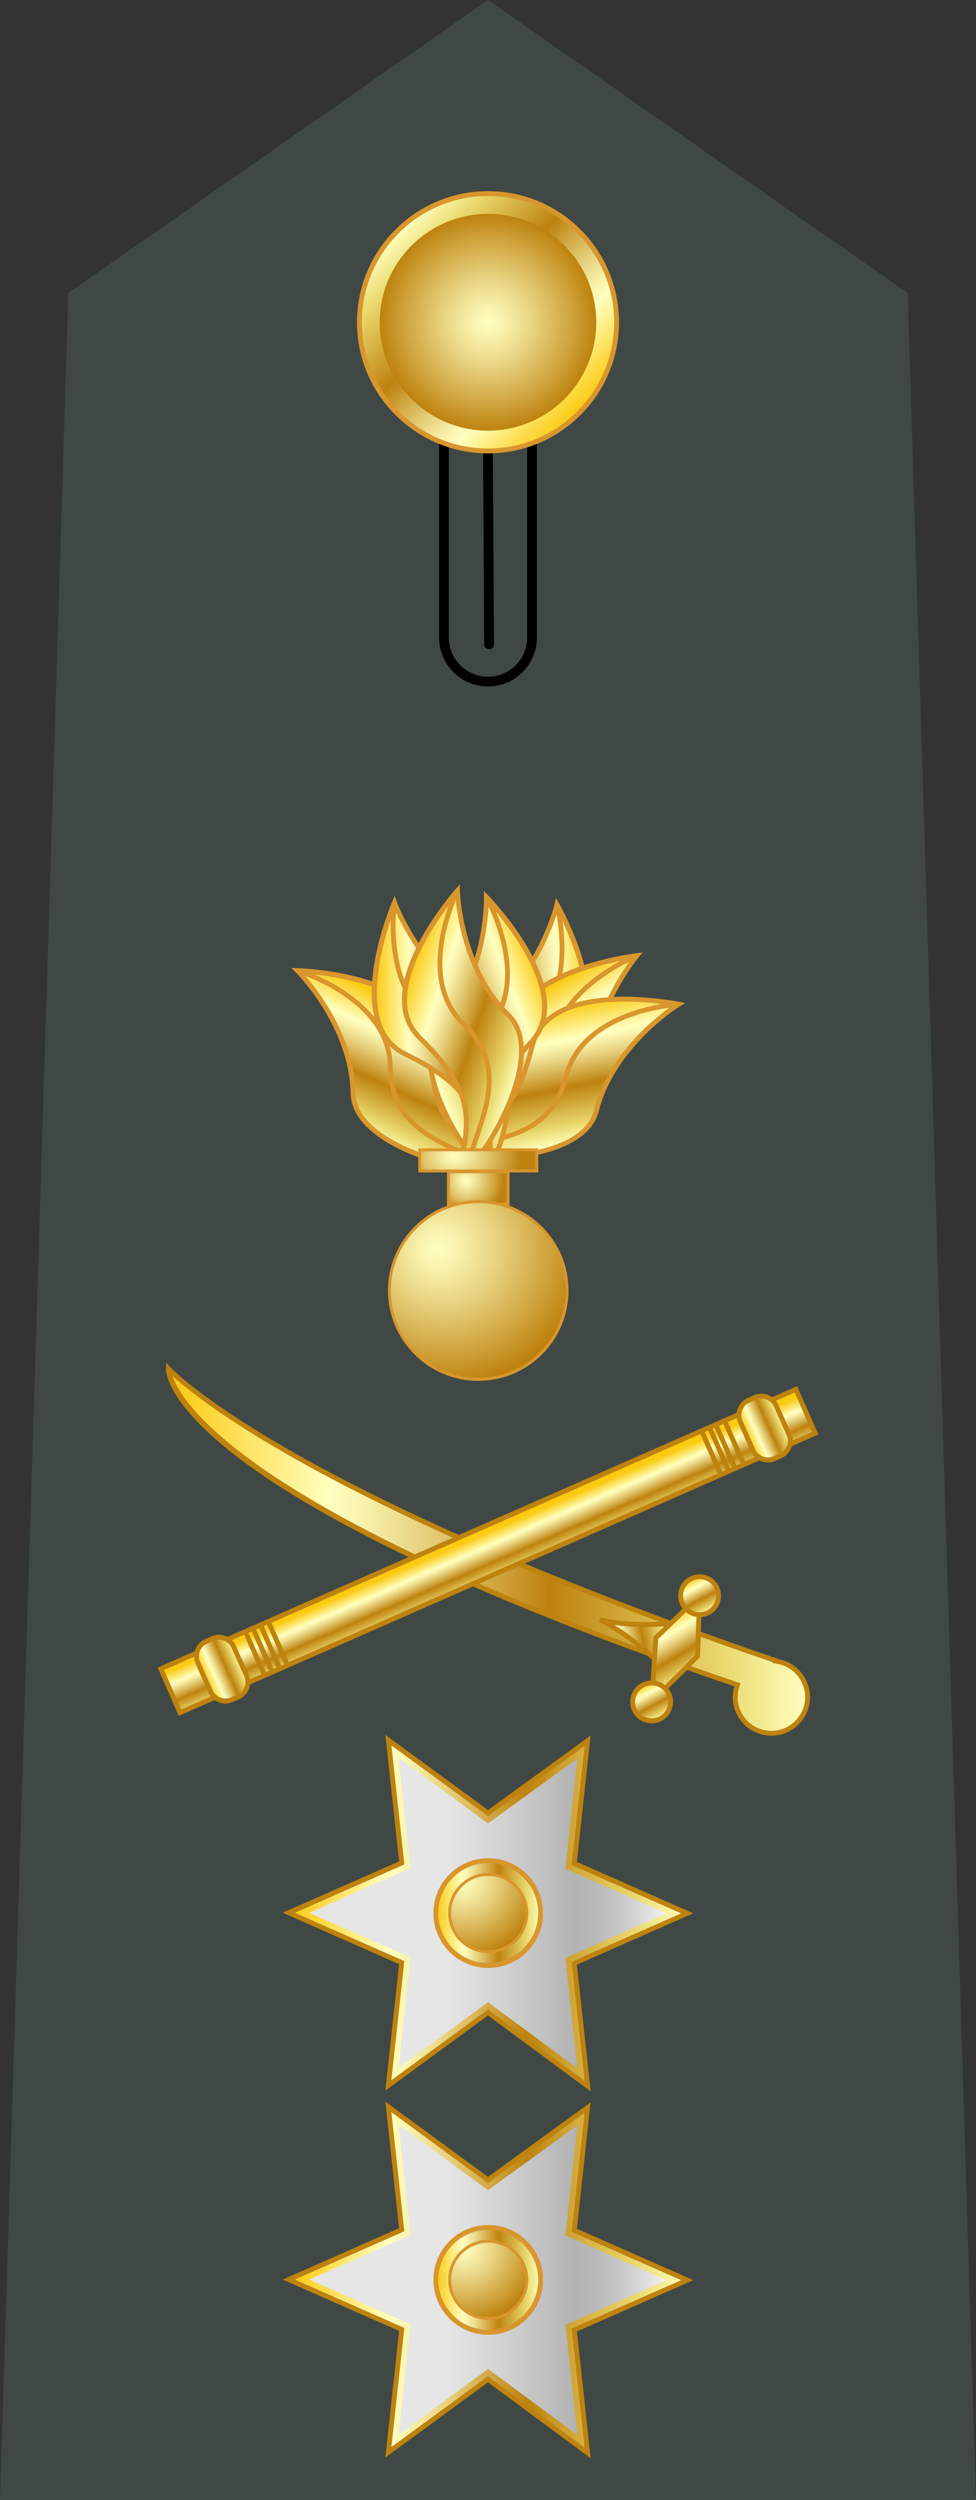 <?xml version="1.0" encoding="UTF-8" standalone="no"?>
<!-- Generator: Adobe Illustrator 16.0.3, SVG Export Plug-In . SVG Version: 6.00 Build 0)  -->

<svg
   xmlns:dc="http://purl.org/dc/elements/1.1/"
   xmlns:cc="http://creativecommons.org/ns#"
   xmlns:rdf="http://www.w3.org/1999/02/22-rdf-syntax-ns#"
   xmlns:svg="http://www.w3.org/2000/svg"
   xmlns="http://www.w3.org/2000/svg"
   xmlns:sodipodi="http://sodipodi.sourceforge.net/DTD/sodipodi-0.dtd"
   xmlns:inkscape="http://www.inkscape.org/namespaces/inkscape"
   version="1.1"
   id="Layer_1"
   x="0px"
   y="0px"
   width="100px"
   height="256px"
   viewBox="0 0 100 256"
   enable-background="new 0 0 100 256"
   xml:space="preserve"
   sodipodi:docname="Army-GRE-OF-07.svg"
   inkscape:version="0.92.2 (5c3e80d, 2017-08-06)"><rect x="0" y="0" width="100" height="256" fill="#333333" stroke="none"/><defs
     id="defs1434" /><sodipodi:namedview
     pagecolor="#ffffff"
     bordercolor="#666666"
     borderopacity="1"
     objecttolerance="10"
     gridtolerance="10"
     guidetolerance="10"
     inkscape:pageopacity="0"
     inkscape:pageshadow="2"
     inkscape:window-width="1920"
     inkscape:window-height="1016"
     id="namedview1432"
     showgrid="false"
     inkscape:zoom="0.921875"
     inkscape:cx="-168.0339"
     inkscape:cy="128"
     inkscape:window-x="0"
     inkscape:window-y="27"
     inkscape:window-maximized="1"
     inkscape:current-layer="Layer_1" /><polygon
     fill="#2D2D2B"
     points="100,256 0,256 7,30 50,0 93,30 "
     id="polygon675"
     style="fill:#3f4845;fill-opacity:1" /><g
     id="g685"><g
       id="g679"><path
         d="M44.988,65.288V27.401c0-2.768,2.244-5.01,5.01-5.01l0,0c2.766,0,5.01,2.242,5.012,5.01l0,0v37.887h-0.002    c0,2.766-2.244,5.008-5.01,5.008l0,0C47.232,70.295,44.988,68.053,44.988,65.288L44.988,65.288z M45.988,27.401l-0.002,37.887    c0.006,2.213,1.797,4.006,4.012,4.01l0,0c2.215-0.004,4.008-1.797,4.012-4.01l0,0V27.401c-0.004-2.215-1.797-4.006-4.012-4.01l0,0    C47.783,23.395,45.992,25.186,45.988,27.401L45.988,27.401z"
         id="path677" /></g><g
       id="g683"><path
         d="M49.609,65.985l-0.223-39.277c-0.002-0.277,0.221-0.502,0.496-0.504l0,0c0.277-0.002,0.502,0.221,0.504,0.498l0,0    l0.223,39.277c0.002,0.277-0.221,0.502-0.497,0.504l0,0c-0.002,0-0.004,0-0.004,0l0,0C49.834,66.483,49.611,66.26,49.609,65.985    L49.609,65.985z"
         id="path681" /></g></g><g
     id="g727"><g
       id="g725"><g
         id="g710"><linearGradient
           id="SVGID_1_"
           gradientUnits="userSpaceOnUse"
           x1="-973.017"
           y1="228.421"
           x2="-954.382"
           y2="247.056"
           gradientTransform="matrix(0 -1 -1 0 287.74 -930.699)"><stop
             offset="0.006"
             style="stop-color:#FBCA11"
             id="stop687" /><stop
             offset="0.253"
             style="stop-color:#FFFFBF"
             id="stop689" /><stop
             offset="0.3"
             style="stop-color:#F9F3AE"
             id="stop691" /><stop
             offset="0.393"
             style="stop-color:#E8D381"
             id="stop693" /><stop
             offset="0.523"
             style="stop-color:#CEA139"
             id="stop695" /><stop
             offset="0.596"
             style="stop-color:#BE820E"
             id="stop697" /><stop
             offset="0.856"
             style="stop-color:#E8D56A"
             id="stop699" /><stop
             offset="0.871"
             style="stop-color:#EADA6F"
             id="stop701" /><stop
             offset="1"
             style="stop-color:#FFFFBF"
             id="stop703" /></linearGradient><circle
           fill="url(#SVGID_1_)"
           cx="50"
           cy="33"
           r="13.177"
           id="circle706" /><path
           fill="#D8962D"
           d="M50,46.427c-7.403,0-13.426-6.023-13.426-13.426c0-7.405,6.022-13.429,13.426-13.429     c7.404,0,13.426,6.024,13.426,13.429C63.426,40.404,57.402,46.427,50,46.427z M50,20.073c-7.127,0-12.926,5.8-12.926,12.929     c0,7.127,5.799,12.926,12.926,12.926s12.926-5.798,12.926-12.926C62.926,25.873,57.127,20.073,50,20.073z"
           id="path708" /></g><radialGradient
         id="SVGID_2_"
         cx="-963.699"
         cy="237.74"
         r="11.097"
         gradientTransform="matrix(0 -1 -1 0 287.74 -930.699)"
         gradientUnits="userSpaceOnUse"><stop
           offset="0"
           style="stop-color:#FFFFBF"
           id="stop712" /><stop
           offset="0.137"
           style="stop-color:#F9F3AE"
           id="stop714" /><stop
           offset="0.409"
           style="stop-color:#E8D381"
           id="stop716" /><stop
           offset="0.787"
           style="stop-color:#CEA139"
           id="stop718" /><stop
           offset="1"
           style="stop-color:#BE820E"
           id="stop720" /></radialGradient><path
         fill="url(#SVGID_2_)"
         d="M38.904,33.005c0.006,6.133,4.965,11.087,11.094,11.094l0,0    c6.129-0.007,11.084-4.961,11.098-11.094l0,0c-0.014-6.126-4.969-11.091-11.098-11.104l0,0    C43.869,21.915,38.91,26.879,38.904,33.005L38.904,33.005z"
         id="path723" /></g></g><g
     id="g985"><g
       id="g932"><g
         id="g756"><g
           id="g752"><linearGradient
             id="SVGID_3_"
             gradientUnits="userSpaceOnUse"
             x1="-2014.248"
             y1="-84.664"
             x2="-2000.209"
             y2="-84.664"
             gradientTransform="matrix(-0.994 0.113 -0.113 -0.994 -1950.256 248.383)"><stop
               offset="0.006"
               style="stop-color:#FBCA11"
               id="stop729" /><stop
               offset="0.253"
               style="stop-color:#FFFFBF"
               id="stop731" /><stop
               offset="0.3"
               style="stop-color:#F9F3AE"
               id="stop733" /><stop
               offset="0.393"
               style="stop-color:#E8D381"
               id="stop735" /><stop
               offset="0.523"
               style="stop-color:#CEA139"
               id="stop737" /><stop
               offset="0.596"
               style="stop-color:#BE820E"
               id="stop739" /><stop
               offset="0.856"
               style="stop-color:#E8D56A"
               id="stop741" /><stop
               offset="0.871"
               style="stop-color:#EADA6F"
               id="stop743" /><stop
               offset="1"
               style="stop-color:#FFFFBF"
               id="stop745" /></linearGradient><path
             fill="url(#SVGID_3_)"
             d="M57.068,92.634c0,0,6.621,11.754,0.641,15.524c-5.982,3.766-6.91,6.438-6.797,11.587      c0.111,5.154-7.613-11.963-1.633-15.729C55.259,100.25,57.068,92.634,57.068,92.634z"
             id="path748" /><path
             fill="#D8962D"
             d="M50.609,120.955c-0.962,0-2.309-3.416-2.929-5.569c-0.611-2.115-2.31-9.203,1.466-11.581      c5.821-3.667,7.661-11.153,7.679-11.228l0.147-0.621l0.313,0.556c0.275,0.488,6.668,12.005,0.557,15.858      c-5.804,3.653-6.796,6.154-6.681,11.37c0.012,0.56-0.063,0.902-0.236,1.079C50.84,120.908,50.73,120.955,50.609,120.955z       M57.139,93.303c-0.582,1.902-2.722,7.772-7.727,10.924c-2.748,1.731-2.28,6.354-1.758,8.955      c0.798,3.967,2.428,7.063,2.93,7.264c0.027-0.057,0.088-0.231,0.078-0.695c-0.114-5.184,0.82-7.969,6.914-11.804      C62.568,104.799,58.33,95.64,57.139,93.303z"
             id="path750" /></g><path
           fill="#D8962D"
           d="M49.928,120.412c-0.023-1.103-0.158-2.252-0.288-3.365c-0.48-4.119-0.978-8.378,3.844-11.414     c5.761-3.628,3.367-12.842,3.344-12.935l0.482-0.13c0.025,0.096,2.508,9.665-3.561,13.487c-4.555,2.868-4.098,6.785-3.613,10.933     c0.131,1.124,0.267,2.286,0.291,3.412L49.928,120.412z"
           id="path754" /></g><g
         id="g785"><g
           id="g781"><linearGradient
             id="SVGID_4_"
             gradientUnits="userSpaceOnUse"
             x1="-883.846"
             y1="660.58"
             x2="-869.807"
             y2="660.58"
             gradientTransform="matrix(0.497 0.868 0.868 -0.497 -80.882 1198.216)"><stop
               offset="0.006"
               style="stop-color:#FBCA11"
               id="stop758" /><stop
               offset="0.253"
               style="stop-color:#FFFFBF"
               id="stop760" /><stop
               offset="0.3"
               style="stop-color:#F9F3AE"
               id="stop762" /><stop
               offset="0.393"
               style="stop-color:#E8D381"
               id="stop764" /><stop
               offset="0.523"
               style="stop-color:#CEA139"
               id="stop766" /><stop
               offset="0.596"
               style="stop-color:#BE820E"
               id="stop768" /><stop
               offset="0.856"
               style="stop-color:#E8D56A"
               id="stop770" /><stop
               offset="0.871"
               style="stop-color:#EADA6F"
               id="stop772" /><stop
               offset="1"
               style="stop-color:#FFFFBF"
               id="stop774" /></linearGradient><path
             fill="url(#SVGID_4_)"
             d="M65.256,97.853c0,0-13.395,1.62-12.891,8.672c0.506,7.051-1.1,9.381-5.316,12.339      c-4.219,2.96,14.15-0.946,13.645-7.996C60.189,103.818,65.256,97.853,65.256,97.853z"
             id="path777" /><path
             fill="#D8962D"
             d="M47.217,120.112L47.217,120.112c-0.385,0-0.91-0.043-1.028-0.416c-0.122-0.388,0.319-0.758,0.717-1.037      c4.271-2.997,5.702-5.278,5.211-12.116c-0.516-7.207,12.553-8.871,13.109-8.938l0.633-0.077l-0.412,0.486      c-0.051,0.059-4.996,5.973-4.504,12.835c0.097,1.349-0.448,2.672-1.623,3.933C56.292,118.036,49.67,120.112,47.217,120.112z       M46.676,119.556c0.032,0,0.169,0.056,0.541,0.056c2.378,0,8.801-2.013,11.738-5.17c1.074-1.154,1.574-2.351,1.488-3.556      c-0.424-5.899,3.041-11.098,4.23-12.693c-2.589,0.423-12.48,2.43-12.061,8.314c0.516,7.18-1.176,9.583-5.422,12.562      c-0.415,0.292-0.502,0.445-0.52,0.488C46.674,119.556,46.675,119.556,46.676,119.556z"
             id="path779" /></g><path
           fill="#D8962D"
           d="M47.095,120.051l-0.287-0.409c0.922-0.647,1.939-1.227,2.923-1.786c3.628-2.065,7.056-4.017,6.673-9.384     c-0.512-7.152,8.669-10.815,8.762-10.852l0.182,0.466c-0.089,0.035-8.93,3.566-8.445,10.35c0.406,5.682-3.319,7.803-6.923,9.854     C49.004,118.844,47.998,119.417,47.095,120.051z"
           id="path783" /></g><g
         id="g814"><g
           id="g810"><linearGradient
             id="SVGID_5_"
             gradientUnits="userSpaceOnUse"
             x1="-1239.266"
             y1="620.718"
             x2="-1225.227"
             y2="620.718"
             gradientTransform="matrix(0.199 0.98 0.98 -0.199 -306.433 1441.41)"><stop
               offset="0.006"
               style="stop-color:#FBCA11"
               id="stop787" /><stop
               offset="0.253"
               style="stop-color:#FFFFBF"
               id="stop789" /><stop
               offset="0.3"
               style="stop-color:#F9F3AE"
               id="stop791" /><stop
               offset="0.393"
               style="stop-color:#E8D381"
               id="stop793" /><stop
               offset="0.523"
               style="stop-color:#CEA139"
               id="stop795" /><stop
               offset="0.596"
               style="stop-color:#BE820E"
               id="stop797" /><stop
               offset="0.856"
               style="stop-color:#E8D56A"
               id="stop799" /><stop
               offset="0.871"
               style="stop-color:#EADA6F"
               id="stop801" /><stop
               offset="1"
               style="stop-color:#FFFFBF"
               id="stop803" /></linearGradient><path
             fill="url(#SVGID_5_)"
             d="M69.531,102.831c0,0-13.223-2.684-14.965,4.166c-1.744,6.851-4.004,8.558-8.938,10.034      c-4.936,1.479,13.728,3.563,15.47-3.286C62.842,106.895,69.531,102.831,69.531,102.831z"
             id="path806" /><path
             fill="#D8962D"
             d="M49.911,118.778L49.911,118.778c-0.213,0-5.188-0.014-5.355-1.16c-0.066-0.452,0.54-0.688,1.002-0.826      c4.999-1.496,7.074-3.21,8.767-9.856c0.812-3.188,4.146-4.873,9.646-4.873c3,0,5.586,0.518,5.611,0.523l0.625,0.127      l-0.545,0.332c-0.066,0.041-6.623,4.095-8.321,10.762C60.407,117.471,54.825,118.778,49.911,118.778z M63.971,102.563      c-3.658,0-8.217,0.78-9.162,4.496c-1.775,6.978-4.14,8.725-9.107,10.212c-0.577,0.173-0.653,0.308-0.653,0.31      c0.139,0.219,1.882,0.697,4.863,0.698h0.001c4.727,0,10.083-1.207,10.943-4.594c1.461-5.733,6.39-9.577,8.02-10.714      C67.945,102.819,66.061,102.563,63.971,102.563z"
             id="path808" /></g><path
           fill="#D8962D"
           d="M45.299,118.171l-0.145-0.479c1.08-0.324,2.229-0.553,3.339-0.774c4.095-0.815,7.962-1.586,9.288-6.799     c1.771-6.951,11.638-7.533,11.736-7.538l0.025,0.499c-0.096,0.005-9.6,0.569-11.277,7.162c-1.404,5.519-5.608,6.357-9.676,7.167     C47.492,117.628,46.355,117.854,45.299,118.171z"
           id="path812" /></g><g
         id="g843"><g
           id="g839"><linearGradient
             id="SVGID_6_"
             gradientUnits="userSpaceOnUse"
             x1="-1835.3"
             y1="-1171.922"
             x2="-1821.263"
             y2="-1171.922"
             gradientTransform="matrix(-0.418 0.908 -0.908 -0.418 -1788.503 1280.006)"><stop
               offset="0.006"
               style="stop-color:#FBCA11"
               id="stop816" /><stop
               offset="0.253"
               style="stop-color:#FFFFBF"
               id="stop818" /><stop
               offset="0.3"
               style="stop-color:#F9F3AE"
               id="stop820" /><stop
               offset="0.393"
               style="stop-color:#E8D381"
               id="stop822" /><stop
               offset="0.523"
               style="stop-color:#CEA139"
               id="stop824" /><stop
               offset="0.596"
               style="stop-color:#BE820E"
               id="stop826" /><stop
               offset="0.856"
               style="stop-color:#E8D56A"
               id="stop828" /><stop
               offset="0.871"
               style="stop-color:#EADA6F"
               id="stop830" /><stop
               offset="1"
               style="stop-color:#FFFFBF"
               id="stop832" /></linearGradient><path
             fill="url(#SVGID_6_)"
             d="M30.469,99.388c0,0,13.486,0.423,13.611,7.492c0.123,7.066,1.932,9.244,6.395,11.815      c4.464,2.572-14.178,0.317-14.303-6.749S30.469,99.388,30.469,99.388z"
             id="path835" /><path
             fill="#D8962D"
             d="M49.908,119.974c-4.018,0-13.895-2.812-13.986-8.023c-0.122-6.88-5.573-12.331-5.629-12.385      l-0.454-0.448l0.638,0.02c0.561,0.018,13.726,0.514,13.854,7.738c0.119,6.853,1.746,8.997,6.271,11.603      c0.43,0.248,0.908,0.583,0.801,0.987C51.309,119.813,50.834,119.974,49.908,119.974z M31.078,99.674      c1.325,1.483,5.239,6.354,5.344,12.268c0.087,4.942,10.055,7.532,13.486,7.532c0.763,0,0.969-0.118,1.01-0.149      c-0.025-0.01-0.123-0.156-0.568-0.412c-4.495-2.59-6.395-4.833-6.52-12.028C43.726,100.986,33.693,99.866,31.078,99.674z"
             id="path837" /></g><path
           fill="#D8962D"
           d="M50.535,119.882c-0.955-0.55-2.007-1.03-3.025-1.495c-3.773-1.722-7.676-3.502-7.775-9.199     c-0.122-6.806-9.243-9.533-9.335-9.559l0.139-0.48c0.096,0.028,9.567,2.86,9.696,10.031c0.094,5.382,3.683,7.02,7.483,8.753     c1.028,0.469,2.092,0.954,3.067,1.516L50.535,119.882z"
           id="path841" /></g><g
         id="g872"><g
           id="g868"><linearGradient
             id="SVGID_7_"
             gradientUnits="userSpaceOnUse"
             x1="-2077.309"
             y1="-367.172"
             x2="-2063.27"
             y2="-367.172"
             gradientTransform="matrix(-0.932 0.363 -0.363 -0.932 -2012.217 515.505)"><stop
               offset="0.006"
               style="stop-color:#FBCA11"
               id="stop845" /><stop
               offset="0.253"
               style="stop-color:#FFFFBF"
               id="stop847" /><stop
               offset="0.3"
               style="stop-color:#F9F3AE"
               id="stop849" /><stop
               offset="0.393"
               style="stop-color:#E8D381"
               id="stop851" /><stop
               offset="0.523"
               style="stop-color:#CEA139"
               id="stop853" /><stop
               offset="0.596"
               style="stop-color:#BE820E"
               id="stop855" /><stop
               offset="0.856"
               style="stop-color:#E8D56A"
               id="stop857" /><stop
               offset="0.871"
               style="stop-color:#EADA6F"
               id="stop859" /><stop
               offset="1"
               style="stop-color:#FFFFBF"
               id="stop861" /></linearGradient><path
             fill="url(#SVGID_7_)"
             d="M49.838,91.862c0,0,9.406,9.671,4.588,14.845c-4.818,5.169-5.031,7.991-3.607,12.94      c1.427,4.953-10.419-9.618-5.602-14.79C50.037,99.688,49.838,91.862,49.838,91.862z"
             id="path864" /><path
             fill="#D8962D"
             d="M50.71,120.909c-1.023,0-3.935-3.654-5.624-7.536c-1.183-2.719-2.151-6.432-0.052-8.686      c4.696-5.036,4.556-12.741,4.554-12.818l-0.017-0.639l0.446,0.458c0.391,0.402,9.515,9.902,4.59,15.189      c-4.672,5.013-4.991,7.686-3.549,12.701c0.168,0.587,0.174,0.944,0.014,1.156C50.986,120.846,50.857,120.909,50.71,120.909z       M50.077,92.491c-0.076,1.988-0.644,8.211-4.678,12.537c-2.016,2.164-0.774,6.032,0.146,8.146      c1.776,4.083,4.551,7.204,5.156,7.236c-0.014-0.023,0.021-0.195-0.123-0.692c-1.434-4.984-1.241-7.917,3.665-13.18      C58.264,102.218,51.826,94.445,50.077,92.491z"
             id="path866" /></g><path
           fill="#D8962D"
           d="M50.039,120.544c-0.305-1.06-0.729-2.137-1.139-3.179c-1.52-3.86-3.09-7.851,0.796-12.018     c4.639-4.98-0.027-13.277-0.075-13.36l0.434-0.249c0.05,0.086,4.895,8.703,0.007,13.95c-3.67,3.936-2.226,7.607-0.696,11.494     c0.414,1.053,0.843,2.141,1.153,3.224L50.039,120.544z"
           id="path870" /></g><g
         id="g901"><g
           id="g897"><linearGradient
             id="SVGID_8_"
             gradientUnits="userSpaceOnUse"
             x1="58.744"
             y1="48.602"
             x2="72.783"
             y2="48.602"
             gradientTransform="matrix(1 0.003 0.003 -1 -20.557 154.418)"><stop
               offset="0.006"
               style="stop-color:#FBCA11"
               id="stop874" /><stop
               offset="0.253"
               style="stop-color:#FFFFBF"
               id="stop876" /><stop
               offset="0.3"
               style="stop-color:#F9F3AE"
               id="stop878" /><stop
               offset="0.393"
               style="stop-color:#E8D381"
               id="stop880" /><stop
               offset="0.523"
               style="stop-color:#CEA139"
               id="stop882" /><stop
               offset="0.596"
               style="stop-color:#BE820E"
               id="stop884" /><stop
               offset="0.856"
               style="stop-color:#E8D56A"
               id="stop886" /><stop
               offset="0.871"
               style="stop-color:#EADA6F"
               id="stop888" /><stop
               offset="1"
               style="stop-color:#FFFFBF"
               id="stop890" /></linearGradient><path
             fill="url(#SVGID_8_)"
             d="M40.418,92.422c0,0-5.293,12.408,1.064,15.5c6.357,3.088,7.572,5.645,8.025,10.774      c0.453,5.134,6.259-12.725-0.1-15.813C43.049,99.793,40.418,92.422,40.418,92.422z"
             id="path893" /><path
             fill="#D8962D"
             d="M49.892,119.867L49.892,119.867c-0.531,0-0.605-0.835-0.633-1.149c-0.459-5.198-1.72-7.577-7.886-10.571      c-6.497-3.16-1.405-15.308-1.185-15.823l0.25-0.587l0.215,0.601c0.026,0.073,2.674,7.312,8.864,10.32      c3.571,1.735,3.543,7.979,2.434,12.798C51.848,115.907,50.906,119.867,49.892,119.867z M40.421,93.095      c-0.928,2.453-4.135,12.022,1.171,14.602c6.474,3.144,7.709,5.811,8.165,10.977c0.041,0.462,0.119,0.629,0.154,0.682      c0.477-0.254,1.757-3.51,2.116-7.54c0.234-2.643,0.193-7.289-2.729-8.708C43.978,100.522,41.208,94.922,40.421,93.095z"
             id="path895" /></g><path
           fill="#D8962D"
           d="M50.06,119.294c-0.099-1.122-0.092-2.292-0.084-3.424c0.026-4.175,0.052-8.119-4.788-10.471     c-6.45-3.136-5.031-12.917-5.017-13.016l0.494,0.076c-0.015,0.095-1.377,9.516,4.741,12.491     c5.123,2.489,5.096,6.777,5.069,10.924c-0.008,1.12-0.015,2.278,0.082,3.376L50.06,119.294z"
           id="path899" /></g><g
         id="g930"><g
           id="g926"><linearGradient
             id="SVGID_9_"
             gradientUnits="userSpaceOnUse"
             x1="-151.937"
             y1="336.621"
             x2="-137.898"
             y2="336.621"
             gradientTransform="matrix(0.948 0.318 0.318 -0.948 77.536 470.901)"><stop
               offset="0.006"
               style="stop-color:#FBCA11"
               id="stop903" /><stop
               offset="0.253"
               style="stop-color:#FFFFBF"
               id="stop905" /><stop
               offset="0.3"
               style="stop-color:#F9F3AE"
               id="stop907" /><stop
               offset="0.393"
               style="stop-color:#E8D381"
               id="stop909" /><stop
               offset="0.523"
               style="stop-color:#CEA139"
               id="stop911" /><stop
               offset="0.596"
               style="stop-color:#BE820E"
               id="stop913" /><stop
               offset="0.856"
               style="stop-color:#E8D56A"
               id="stop915" /><stop
               offset="0.871"
               style="stop-color:#EADA6F"
               id="stop917" /><stop
               offset="1"
               style="stop-color:#FFFFBF"
               id="stop919" /></linearGradient><path
             fill="url(#SVGID_9_)"
             d="M46.869,91.209c0,0-8.938,10.106-3.879,15.044c5.061,4.936,5.408,7.745,4.219,12.757      c-1.188,5.014,9.951-10.105,4.893-15.04C47.041,99.033,46.869,91.209,46.869,91.209z"
             id="path922" /><path
             fill="#D8962D"
             d="M47.353,120.264C47.352,120.264,47.352,120.264,47.353,120.264c-0.143,0-0.268-0.06-0.353-0.167      c-0.163-0.206-0.173-0.559-0.034-1.145c1.205-5.078,0.759-7.732-4.15-12.52c-5.169-5.046,3.495-14.969,3.866-15.389l0.423-0.478      l0.015,0.638c0.002,0.077,0.23,7.782,5.157,12.587c1.801,1.757,1.857,5.017,0.162,9.18      C50.996,116.515,48.381,120.264,47.353,120.264z M46.66,91.848c-1.654,2.035-7.717,10.105-3.495,14.226      c5.153,5.026,5.484,7.947,4.287,12.993c-0.106,0.448-0.085,0.632-0.069,0.694c0.579-0.11,3.011-3.092,4.594-6.979      c0.936-2.294,2.17-6.467-0.05-8.633C47.692,100.018,46.83,93.83,46.66,91.848z"
             id="path924" /></g><path
           fill="#D8962D"
           d="M48.032,119.864l-0.486-0.115c0.26-1.096,0.636-2.205,0.999-3.277c1.341-3.953,2.607-7.687-1.243-11.445     c-5.133-5.008-0.7-13.844-0.655-13.932l0.445,0.228c-0.044,0.085-4.31,8.597,0.56,13.347c4.077,3.978,2.699,8.037,1.367,11.963     C48.658,117.694,48.286,118.791,48.032,119.864z"
           id="path928" /></g></g><g
       id="g949"><radialGradient
         id="SVGID_10_"
         cx="148.988"
         cy="78.5"
         r="3.595"
         fx="148.656"
         fy="78.53"
         gradientTransform="matrix(1 0 0 -1 -100.99 199.4)"
         gradientUnits="userSpaceOnUse"><stop
           offset="0"
           style="stop-color:#FFFFBF"
           id="stop934" /><stop
           offset="0.137"
           style="stop-color:#F9F3AE"
           id="stop936" /><stop
           offset="0.409"
           style="stop-color:#E8D381"
           id="stop938" /><stop
           offset="0.787"
           style="stop-color:#CEA139"
           id="stop940" /><stop
           offset="1"
           style="stop-color:#BE820E"
           id="stop942" /></radialGradient><rect
         x="45.945"
         y="119.996"
         fill="url(#SVGID_10_)"
         width="6.11"
         height="3.312"
         id="rect945" /><path
         fill="#D8962D"
         d="M52.205,123.457h-6.41v-3.611h6.41V123.457z M46.096,123.156h5.808v-3.011h-5.808V123.156z"
         id="path947" /></g><g
       id="g966"><radialGradient
         id="SVGID_11_"
         cx="148.023"
         cy="312.423"
         r="6.312"
         fx="147.44"
         fy="312.476"
         gradientTransform="matrix(1 0 0 -0.691 -100.99 334.31)"
         gradientUnits="userSpaceOnUse"><stop
           offset="0"
           style="stop-color:#FFFFBF"
           id="stop951" /><stop
           offset="0.137"
           style="stop-color:#F9F3AE"
           id="stop953" /><stop
           offset="0.409"
           style="stop-color:#E8D381"
           id="stop955" /><stop
           offset="0.787"
           style="stop-color:#CEA139"
           id="stop957" /><stop
           offset="1"
           style="stop-color:#BE820E"
           id="stop959" /></radialGradient><rect
         x="43.004"
         y="117.743"
         fill="url(#SVGID_11_)"
         width="11.994"
         height="2.162"
         id="rect962" /><path
         fill="#D8962D"
         d="M55.148,120.055H42.854v-2.462h12.294V120.055L55.148,120.055z M43.154,119.755h11.694v-1.862H43.154    V119.755z"
         id="path964" /></g><g
       id="g983"><radialGradient
         id="SVGID_12_"
         cx="147.004"
         cy="71.382"
         r="13.656"
         fx="145.742"
         fy="71.497"
         gradientTransform="matrix(1 0 0 -1 -100.99 199.4)"
         gradientUnits="userSpaceOnUse"><stop
           offset="0"
           style="stop-color:#FFFFBF"
           id="stop968" /><stop
           offset="0.137"
           style="stop-color:#F9F3AE"
           id="stop970" /><stop
           offset="0.409"
           style="stop-color:#E8D381"
           id="stop972" /><stop
           offset="0.787"
           style="stop-color:#CEA139"
           id="stop974" /><stop
           offset="1"
           style="stop-color:#BE820E"
           id="stop976" /></radialGradient><circle
         fill="url(#SVGID_12_)"
         cx="49"
         cy="132.148"
         r="9.1"
         id="circle979" /><path
         fill="#D8962D"
         d="M49.002,141.4c-5.102,0-9.252-4.15-9.252-9.252c0-5.1,4.15-9.25,9.252-9.25c5.1,0,9.248,4.149,9.248,9.25    C58.25,137.25,54.102,141.4,49.002,141.4z M49.002,123.197c-4.936,0-8.951,4.016-8.951,8.951s4.016,8.951,8.951,8.951    c4.934,0,8.947-4.016,8.947-8.951S53.936,123.197,49.002,123.197z"
         id="path981" /></g></g><g
     id="g1247"><g
       id="g1114"><g
         id="g1010"><linearGradient
           id="SVGID_13_"
           gradientUnits="userSpaceOnUse"
           x1="118.247"
           y1="40.579"
           x2="183.734"
           y2="40.579"
           gradientTransform="matrix(1 0 0 -1 -100.99 199.4)"><stop
             offset="0.006"
             style="stop-color:#FBCA11"
             id="stop987" /><stop
             offset="0.253"
             style="stop-color:#FFFFBF"
             id="stop989" /><stop
             offset="0.3"
             style="stop-color:#F9F3AE"
             id="stop991" /><stop
             offset="0.393"
             style="stop-color:#E8D381"
             id="stop993" /><stop
             offset="0.523"
             style="stop-color:#CEA139"
             id="stop995" /><stop
             offset="0.596"
             style="stop-color:#BE820E"
             id="stop997" /><stop
             offset="0.856"
             style="stop-color:#E8D56A"
             id="stop999" /><stop
             offset="0.871"
             style="stop-color:#EADA6F"
             id="stop1001" /><stop
             offset="1"
             style="stop-color:#FFFFBF"
             id="stop1003" /></linearGradient><path
           fill="url(#SVGID_13_)"
           d="M79.732,170.144l0.004-0.003c-51.388-17.568-62.479-29.988-62.479-29.988     s-0.664,12.324,58.302,32.376c-0.143,0.395-0.232,0.813-0.232,1.254c0,2.049,1.66,3.709,3.709,3.709s3.709-1.66,3.709-3.709     C82.743,171.973,81.447,170.471,79.732,170.144z"
           id="path1006" /><path
           fill="#BE820E"
           d="M79.034,177.739c-2.183,0-3.959-1.774-3.959-3.957c0-0.361,0.055-0.723,0.167-1.098     c-58.236-19.837-58.263-32.036-58.235-32.547l0.033-0.604l0.403,0.451c0.11,0.125,11.686,12.588,62.375,29.919l0.01,0.002     c1.837,0.375,3.165,1.996,3.165,3.875C82.993,175.965,81.217,177.739,79.034,177.739z M17.671,140.902     c1.004,2.931,8.09,14.429,57.968,31.39l0.24,0.082l-0.086,0.238c-0.146,0.408-0.218,0.789-0.218,1.17     c0,1.906,1.552,3.457,3.459,3.457s3.459-1.551,3.459-3.457c0-1.655-1.181-3.084-2.808-3.395l-0.556-0.105l0.078-0.06     C34.884,155.025,20.578,143.558,17.671,140.902z"
           id="path1008" /></g><g
         id="g1035"><linearGradient
           id="SVGID_14_"
           gradientUnits="userSpaceOnUse"
           x1="459.504"
           y1="-332.334"
           x2="463.502"
           y2="-338.11"
           gradientTransform="matrix(0.393 -0.919 -0.919 -0.393 -424.303 460.096)"><stop
             offset="0.006"
             style="stop-color:#FBCA11"
             id="stop1012" /><stop
             offset="0.253"
             style="stop-color:#FFFFBF"
             id="stop1014" /><stop
             offset="0.3"
             style="stop-color:#F9F3AE"
             id="stop1016" /><stop
             offset="0.393"
             style="stop-color:#E8D381"
             id="stop1018" /><stop
             offset="0.523"
             style="stop-color:#CEA139"
             id="stop1020" /><stop
             offset="0.596"
             style="stop-color:#BE820E"
             id="stop1022" /><stop
             offset="0.856"
             style="stop-color:#E8D56A"
             id="stop1024" /><stop
             offset="0.871"
             style="stop-color:#EADA6F"
             id="stop1026" /><stop
             offset="1"
             style="stop-color:#FFFFBF"
             id="stop1028" /></linearGradient><path
           fill="url(#SVGID_14_)"
           d="M67.059,169.873c0,0-2.647-2.563-5.597-4.011c3.056,0.774,7.25,0.391,7.25,0.391"
           id="path1031" /><path
           fill="#BE820E"
           d="M67.059,170.123c-0.063,0-0.125-0.022-0.175-0.07c-0.026-0.024-2.653-2.555-5.532-3.966l0.172-0.467     c2.979,0.755,7.125,0.388,7.166,0.384c0.134-0.017,0.26,0.089,0.271,0.228c0.014,0.137-0.089,0.258-0.227,0.271     c-0.145,0.014-3.047,0.272-5.786-0.104c2.358,1.442,4.261,3.273,4.282,3.295c0.101,0.096,0.103,0.256,0.006,0.354     C67.188,170.098,67.123,170.123,67.059,170.123z"
           id="path1033" /></g><g
         id="g1112"><g
           id="g1060"><linearGradient
             id="SVGID_15_"
             gradientUnits="userSpaceOnUse"
             x1="130.663"
             y1="-113.818"
             x2="134.533"
             y2="-119.411"
             gradientTransform="matrix(0.998 0.066 0.066 -0.998 -55.41 43.754)"><stop
               offset="0.006"
               style="stop-color:#FBCA11"
               id="stop1037" /><stop
               offset="0.253"
               style="stop-color:#FFFFBF"
               id="stop1039" /><stop
               offset="0.3"
               style="stop-color:#F9F3AE"
               id="stop1041" /><stop
               offset="0.393"
               style="stop-color:#E8D381"
               id="stop1043" /><stop
               offset="0.523"
               style="stop-color:#CEA139"
               id="stop1045" /><stop
               offset="0.596"
               style="stop-color:#BE820E"
               id="stop1047" /><stop
               offset="0.856"
               style="stop-color:#E8D56A"
               id="stop1049" /><stop
               offset="0.871"
               style="stop-color:#EADA6F"
               id="stop1051" /><stop
               offset="1"
               style="stop-color:#FFFFBF"
               id="stop1053" /></linearGradient><polygon
             fill="url(#SVGID_15_)"
             points="71.682,163.403 67.2,167.704 66.766,174.272 71.477,169.587     "
             id="polygon1056" /><path
             fill="#BE820E"
             d="M66.473,174.916l0.484-7.325l4.994-4.795l-0.229,6.898l-0.07,0.069L66.473,174.916z M67.443,167.817      l-0.385,5.811l4.17-4.146l0.182-5.472L67.443,167.817z"
             id="path1058" /></g><g
           id="g1085"><linearGradient
             id="SVGID_16_"
             gradientUnits="userSpaceOnUse"
             x1="111.703"
             y1="-120.989"
             x2="113.916"
             y2="-124.187"
             gradientTransform="matrix(0.993 0.119 0.119 -0.993 -30.591 39.097)"><stop
               offset="0.006"
               style="stop-color:#FBCA11"
               id="stop1062" /><stop
               offset="0.253"
               style="stop-color:#FFFFBF"
               id="stop1064" /><stop
               offset="0.3"
               style="stop-color:#F9F3AE"
               id="stop1066" /><stop
               offset="0.393"
               style="stop-color:#E8D381"
               id="stop1068" /><stop
               offset="0.523"
               style="stop-color:#CEA139"
               id="stop1070" /><stop
               offset="0.596"
               style="stop-color:#BE820E"
               id="stop1072" /><stop
               offset="0.856"
               style="stop-color:#E8D56A"
               id="stop1074" /><stop
               offset="0.871"
               style="stop-color:#EADA6F"
               id="stop1076" /><stop
               offset="1"
               style="stop-color:#FFFFBF"
               id="stop1078" /></linearGradient><circle
             fill="url(#SVGID_16_)"
             cx="66.768"
             cy="174.273"
             r="1.944"
             id="circle1081" /><path
             fill="#BE820E"
             d="M66.77,176.468c-0.088,0-0.176-0.005-0.265-0.016c-0.583-0.07-1.104-0.363-1.465-0.823      c-0.362-0.461-0.522-1.035-0.451-1.618c0.144-1.188,1.218-2.059,2.438-1.916c0.582,0.068,1.103,0.362,1.465,0.823      c0.361,0.46,0.521,1.034,0.451,1.616C68.813,175.637,67.878,176.468,66.77,176.468z M66.764,172.579      c-0.854,0-1.576,0.642-1.679,1.492c-0.056,0.449,0.069,0.893,0.349,1.248c0.28,0.354,0.682,0.582,1.133,0.637      c0.935,0.105,1.772-0.563,1.883-1.48c0.054-0.449-0.07-0.894-0.35-1.248c-0.279-0.357-0.682-0.582-1.132-0.637      C66.898,172.583,66.831,172.579,66.764,172.579z"
             id="path1083" /></g><g
           id="g1110"><linearGradient
             id="SVGID_17_"
             gradientUnits="userSpaceOnUse"
             x1="115.282"
             y1="-109.607"
             x2="117.496"
             y2="-112.807"
             gradientTransform="matrix(0.993 0.119 0.119 -0.993 -30.591 39.097)"><stop
               offset="0.006"
               style="stop-color:#FBCA11"
               id="stop1087" /><stop
               offset="0.253"
               style="stop-color:#FFFFBF"
               id="stop1089" /><stop
               offset="0.3"
               style="stop-color:#F9F3AE"
               id="stop1091" /><stop
               offset="0.393"
               style="stop-color:#E8D381"
               id="stop1093" /><stop
               offset="0.523"
               style="stop-color:#CEA139"
               id="stop1095" /><stop
               offset="0.596"
               style="stop-color:#BE820E"
               id="stop1097" /><stop
               offset="0.856"
               style="stop-color:#E8D56A"
               id="stop1099" /><stop
               offset="0.871"
               style="stop-color:#EADA6F"
               id="stop1101" /><stop
               offset="1"
               style="stop-color:#FFFFBF"
               id="stop1103" /></linearGradient><circle
             fill="url(#SVGID_17_)"
             cx="71.682"
             cy="163.402"
             r="1.945"
             id="circle1106" /><path
             fill="#BE820E"
             d="M71.684,165.597c-0.086,0-0.176-0.005-0.264-0.016c-1.202-0.146-2.063-1.24-1.918-2.44      c0.143-1.188,1.234-2.063,2.441-1.917c1.201,0.145,2.062,1.238,1.916,2.439C73.73,164.766,72.794,165.597,71.684,165.597z       M71.682,161.708c-0.857,0-1.58,0.641-1.684,1.492c-0.111,0.927,0.554,1.771,1.48,1.885c0.941,0.104,1.776-0.563,1.885-1.48      c0.111-0.929-0.553-1.772-1.479-1.885C71.816,161.712,71.748,161.708,71.682,161.708z"
             id="path1108" /></g></g></g><g
       id="g1245"><g
         id="g1139"><linearGradient
           id="SVGID_18_"
           gradientUnits="userSpaceOnUse"
           x1="1296.614"
           y1="1703.57"
           x2="1300.96"
           y2="1703.57"
           gradientTransform="matrix(0.469 1.076 1.138 -0.496 -2498.102 -392.721)"><stop
             offset="0.006"
             style="stop-color:#FBCA11"
             id="stop1116" /><stop
             offset="0.253"
             style="stop-color:#FFFFBF"
             id="stop1118" /><stop
             offset="0.3"
             style="stop-color:#F9F3AE"
             id="stop1120" /><stop
             offset="0.393"
             style="stop-color:#E8D381"
             id="stop1122" /><stop
             offset="0.523"
             style="stop-color:#CEA139"
             id="stop1124" /><stop
             offset="0.596"
             style="stop-color:#BE820E"
             id="stop1126" /><stop
             offset="0.856"
             style="stop-color:#E8D56A"
             id="stop1128" /><stop
             offset="0.871"
             style="stop-color:#EADA6F"
             id="stop1130" /><stop
             offset="1"
             style="stop-color:#FFFFBF"
             id="stop1132" /></linearGradient><polygon
           fill="url(#SVGID_18_)"
           points="18.447,175.373 16.477,170.882 81.553,142.27 83.523,146.761    "
           id="polygon1135" /><path
           fill="#BE820E"
           d="M18.319,175.702l-2.172-4.948l65.533-28.814l2.172,4.949L18.319,175.702z M16.806,171.01l1.77,4.034     l64.619-28.412l-1.771-4.034L16.806,171.01z"
           id="path1137" /></g><g
         id="g1164"><linearGradient
           id="SVGID_19_"
           gradientUnits="userSpaceOnUse"
           x1="308.617"
           y1="-96.621"
           x2="312.642"
           y2="-96.621"
           gradientTransform="matrix(0.914 -0.406 -0.406 -0.914 -300.352 208.734)"><stop
             offset="0.006"
             style="stop-color:#FBCA11"
             id="stop1141" /><stop
             offset="0.253"
             style="stop-color:#FFFFBF"
             id="stop1143" /><stop
             offset="0.3"
             style="stop-color:#F9F3AE"
             id="stop1145" /><stop
             offset="0.393"
             style="stop-color:#E8D381"
             id="stop1147" /><stop
             offset="0.523"
             style="stop-color:#CEA139"
             id="stop1149" /><stop
             offset="0.596"
             style="stop-color:#BE820E"
             id="stop1151" /><stop
             offset="0.856"
             style="stop-color:#E8D56A"
             id="stop1153" /><stop
             offset="0.871"
             style="stop-color:#EADA6F"
             id="stop1155" /><stop
             offset="1"
             style="stop-color:#FFFFBF"
             id="stop1157" /></linearGradient><path
           fill="url(#SVGID_19_)"
           d="M25.247,171.562c0.375,0.846-0.005,1.832-0.849,2.207l-0.623,0.276     c-0.843,0.375-1.832-0.005-2.206-0.849l-1.296-2.916c-0.375-0.844,0.005-1.832,0.85-2.205l0.622-0.278     c0.845-0.374,1.833,0.006,2.207,0.851L25.247,171.562z"
           id="path1160" /><path
           fill="#BE820E"
           d="M23.098,174.44c-0.76,0-1.449-0.449-1.757-1.142l-1.296-2.917c-0.209-0.471-0.222-0.991-0.037-1.471     c0.185-0.479,0.545-0.856,1.014-1.064l0.621-0.277c0.249-0.109,0.511-0.166,0.78-0.166c0.761,0,1.45,0.449,1.758,1.143     l1.295,2.915c0.43,0.969-0.008,2.106-0.976,2.537l-0.623,0.276C23.629,174.384,23.367,174.44,23.098,174.44z M22.423,167.903     c-0.199,0-0.393,0.041-0.576,0.121l-0.621,0.278c-0.349,0.154-0.615,0.435-0.751,0.787c-0.137,0.354-0.127,0.739,0.027,1.088     l1.296,2.917c0.308,0.693,1.175,1.035,1.876,0.721l0.623-0.275c0.716-0.318,1.04-1.16,0.722-1.877l-1.295-2.915     C23.496,168.235,22.985,167.903,22.423,167.903z"
           id="path1162" /></g><g
         id="g1218"><g
           id="g1190"><g
             id="g1170"><line
               fill="none"
               x1="74.134"
               y1="145.382"
               x2="76.104"
               y2="149.873"
               id="line1166" /><rect
               x="72.669"
               y="147.375"
               transform="matrix(-0.402 -0.916 0.916 -0.402 -29.868 275.741)"
               fill="#BE820E"
               width="4.904"
               height="0.499"
               id="rect1168" /></g><g
             id="g1176"><line
               fill="none"
               x1="73.355"
               y1="145.722"
               x2="75.328"
               y2="150.213"
               id="line1172" /><rect
               x="71.897"
               y="147.717"
               transform="matrix(-0.402 -0.915 0.915 -0.402 -31.216 275.552)"
               fill="#BE820E"
               width="4.904"
               height="0.499"
               id="rect1174" /></g><g
             id="g1182"><line
               fill="none"
               x1="72.578"
               y1="146.063"
               x2="74.551"
               y2="150.554"
               id="line1178" /><rect
               x="71.115"
               y="148.06"
               transform="matrix(-0.402 -0.916 0.916 -0.402 -32.646 275.3)"
               fill="#BE820E"
               width="4.906"
               height="0.498"
               id="rect1180" /></g><g
             id="g1188"><line
               fill="none"
               x1="71.802"
               y1="146.402"
               x2="73.771"
               y2="150.896"
               id="line1184" /><rect
               x="70.326"
               y="148.398"
               transform="matrix(-0.402 -0.916 0.916 -0.402 -34.108 275.012)"
               fill="#BE820E"
               width="4.905"
               height="0.499"
               id="rect1186" /></g></g><g
           id="g1216"><g
             id="g1196"><line
               fill="none"
               x1="27.375"
               y1="165.954"
               x2="29.347"
               y2="170.446"
               id="line1192" /><rect
               x="25.916"
               y="167.953"
               transform="matrix(-0.402 -0.916 0.916 -0.402 -114.235 261.803)"
               fill="#BE820E"
               width="4.904"
               height="0.499"
               id="rect1194" /></g><g
             id="g1202"><line
               fill="none"
               x1="26.599"
               y1="166.295"
               x2="28.569"
               y2="170.786"
               id="line1198" /><rect
               x="25.123"
               y="168.287"
               transform="matrix(-0.402 -0.916 0.916 -0.402 -115.684 261.497)"
               fill="#BE820E"
               width="4.905"
               height="0.499"
               id="rect1200" /></g><g
             id="g1208"><line
               fill="none"
               x1="25.821"
               y1="166.637"
               x2="27.792"
               y2="171.129"
               id="line1204" /><rect
               x="24.347"
               y="168.629"
               transform="matrix(-0.402 -0.916 0.916 -0.402 -117.085 261.265)"
               fill="#BE820E"
               width="4.905"
               height="0.499"
               id="rect1206" /></g><g
             id="g1214"><line
               fill="none"
               x1="25.043"
               y1="166.979"
               x2="27.013"
               y2="171.471"
               id="line1210" /><rect
               x="23.58"
               y="168.978"
               transform="matrix(-0.402 -0.916 0.916 -0.402 -118.497 261.026)"
               fill="#BE820E"
               width="4.905"
               height="0.499"
               id="rect1212" /></g></g></g><g
         id="g1243"><linearGradient
           id="SVGID_20_"
           gradientUnits="userSpaceOnUse"
           x1="369.431"
           y1="-96.622"
           x2="373.455"
           y2="-96.622"
           gradientTransform="matrix(0.914 -0.406 -0.406 -0.914 -300.352 208.734)"><stop
             offset="0.006"
             style="stop-color:#FBCA11"
             id="stop1220" /><stop
             offset="0.253"
             style="stop-color:#FFFFBF"
             id="stop1222" /><stop
             offset="0.3"
             style="stop-color:#F9F3AE"
             id="stop1224" /><stop
             offset="0.393"
             style="stop-color:#E8D381"
             id="stop1226" /><stop
             offset="0.523"
             style="stop-color:#CEA139"
             id="stop1228" /><stop
             offset="0.596"
             style="stop-color:#BE820E"
             id="stop1230" /><stop
             offset="0.856"
             style="stop-color:#E8D56A"
             id="stop1232" /><stop
             offset="0.871"
             style="stop-color:#EADA6F"
             id="stop1234" /><stop
             offset="1"
             style="stop-color:#FFFFBF"
             id="stop1236" /></linearGradient><path
           fill="url(#SVGID_20_)"
           d="M80.825,146.874c0.375,0.844-0.005,1.829-0.851,2.206l-0.621,0.275     c-0.845,0.377-1.832-0.004-2.207-0.849l-1.295-2.917c-0.375-0.844,0.006-1.831,0.849-2.205l0.624-0.277     c0.842-0.375,1.83,0.006,2.205,0.85L80.825,146.874z"
           id="path1239" /><path
           fill="#BE820E"
           d="M78.675,149.752c-0.758,0-1.446-0.448-1.756-1.143l-1.296-2.916c-0.208-0.47-0.223-0.992-0.037-1.471     s0.544-0.857,1.014-1.064l0.623-0.277c0.248-0.109,0.51-0.166,0.778-0.166c0.761,0,1.449,0.447,1.758,1.143l1.296,2.916     c0.43,0.967-0.009,2.105-0.978,2.537l-0.622,0.275C79.207,149.695,78.943,149.752,78.675,149.752z M78.001,143.214     c-0.198,0-0.392,0.042-0.575,0.123l-0.624,0.276c-0.347,0.154-0.612,0.435-0.749,0.789c-0.137,0.354-0.127,0.74,0.027,1.086     l1.296,2.918c0.31,0.695,1.177,1.033,1.876,0.722l0.622-0.276c0.717-0.318,1.041-1.16,0.724-1.875l-1.296-2.918     C79.074,143.546,78.563,143.214,78.001,143.214z"
           id="path1241" /></g></g></g><g
     id="g1429"><g
       id="g1337"><g
         id="g1291"><g
           id="g1272"><linearGradient
             id="SVGID_21_"
             gradientUnits="userSpaceOnUse"
             x1="130.575"
             y1="-34.064"
             x2="171.408"
             y2="-34.064"
             gradientTransform="matrix(1 0 0 -1 -100.99 199.4)"><stop
               offset="0.006"
               style="stop-color:#FBCA11"
               id="stop1249" /><stop
               offset="0.253"
               style="stop-color:#FFFFBF"
               id="stop1251" /><stop
               offset="0.3"
               style="stop-color:#F9F3AE"
               id="stop1253" /><stop
               offset="0.393"
               style="stop-color:#E8D381"
               id="stop1255" /><stop
               offset="0.523"
               style="stop-color:#CEA139"
               id="stop1257" /><stop
               offset="0.596"
               style="stop-color:#BE820E"
               id="stop1259" /><stop
               offset="0.856"
               style="stop-color:#E8D56A"
               id="stop1261" /><stop
               offset="0.871"
               style="stop-color:#EADA6F"
               id="stop1263" /><stop
               offset="1"
               style="stop-color:#FFFFBF"
               id="stop1265" /></linearGradient><polygon
             fill="url(#SVGID_21_)"
             points="60.209,251.179 58.647,250.026 50,243.642 41.35,249.972 39.794,251.11 40.001,249.192       41.161,238.534 31.35,234.206 29.585,233.429 31.35,232.651 41.161,228.325 40.001,217.668 39.794,215.75 41.35,216.889       50.004,223.223 58.653,216.944 60.204,215.817 60,217.724 58.842,228.383 68.653,232.709 70.418,233.485 68.653,234.264       58.842,238.592 60,249.251     "
             id="polygon1268" /><path
             fill="#BE820E"
             d="M60.518,251.719l-10.521-7.767l-10.514,7.693l1.407-12.957l-11.928-5.261l11.928-5.259l-1.407-12.956      l10.521,7.698l10.508-7.629l-1.402,12.943l11.928,5.26l-11.928,5.26L60.518,251.719z M50,243.331l9.898,7.308l-1.326-12.202      l0.168-0.072l11.057-4.877l-11.225-4.948l1.323-12.188l-9.894,7.184l-9.898-7.246l1.325,12.193l-0.168,0.073l-11.057,4.875      l11.225,4.95l-0.021,0.184l-1.307,12.012L50,243.331z"
             id="path1270" /></g><linearGradient
           id="SVGID_22_"
           gradientUnits="userSpaceOnUse"
           x1="132.683"
           y1="-34.059"
           x2="169.297"
           y2="-34.059"
           gradientTransform="matrix(1 0 0 -1 -100.99 199.4)"><stop
             offset="0.388"
             style="stop-color:#E6E6E6"
             id="stop1274" /><stop
             offset="0.562"
             style="stop-color:#CFCFCF"
             id="stop1276" /><stop
             offset="0.742"
             style="stop-color:#B3B3B3"
             id="stop1278" /><stop
             offset="0.8"
             style="stop-color:#B9B9B9"
             id="stop1280" /><stop
             offset="0.877"
             style="stop-color:#C9C9C9"
             id="stop1282" /><stop
             offset="0.964"
             style="stop-color:#E5E5E5"
             id="stop1284" /><stop
             offset="1"
             style="stop-color:#F2F2F2"
             id="stop1286" /></linearGradient><polygon
           fill="url(#SVGID_22_)"
           points="57.928,238.065 68.307,233.487 57.926,228.909 59.153,217.633 50.002,224.276      40.846,217.575 42.073,228.854 31.692,233.43 42.073,238.008 42.073,238.008 40.846,249.284 50.002,242.584 59.153,249.343         "
           id="polygon1289" /></g><g
         id="g1335"><g
           id="g1316"><linearGradient
             id="SVGID_23_"
             gradientUnits="userSpaceOnUse"
             x1="145.645"
             y1="-34.058"
             x2="156.383"
             y2="-34.058"
             gradientTransform="matrix(1 0 0 -1 -100.99 199.4)"><stop
               offset="0.006"
               style="stop-color:#FBCA11"
               id="stop1293" /><stop
               offset="0.253"
               style="stop-color:#FFFFBF"
               id="stop1295" /><stop
               offset="0.3"
               style="stop-color:#F9F3AE"
               id="stop1297" /><stop
               offset="0.393"
               style="stop-color:#E8D381"
               id="stop1299" /><stop
               offset="0.523"
               style="stop-color:#CEA139"
               id="stop1301" /><stop
               offset="0.596"
               style="stop-color:#BE820E"
               id="stop1303" /><stop
               offset="0.856"
               style="stop-color:#E8D56A"
               id="stop1305" /><stop
               offset="0.871"
               style="stop-color:#EADA6F"
               id="stop1307" /><stop
               offset="1"
               style="stop-color:#FFFFBF"
               id="stop1309" /></linearGradient><circle
             fill="url(#SVGID_23_)"
             cx="50.024"
             cy="233.458"
             r="5.369"
             id="circle1312" /><path
             fill="#D8962D"
             d="M50.024,239.079c-3.1,0-5.619-2.521-5.619-5.62s2.521-5.619,5.619-5.619      c3.098,0,5.618,2.521,5.618,5.619C55.643,236.557,53.123,239.079,50.024,239.079z M50.024,228.34      c-2.822,0-5.119,2.297-5.119,5.119c0,2.823,2.297,5.12,5.119,5.12c2.821,0,5.118-2.297,5.118-5.12      C55.143,230.637,52.846,228.34,50.024,228.34z"
             id="path1314" /></g><g
           id="g1333"><radialGradient
             id="SVGID_24_"
             cx="148.441"
             cy="-30.768"
             r="7.815"
             gradientTransform="matrix(1 0 0 -1 -100.99 199.4)"
             gradientUnits="userSpaceOnUse"><stop
               offset="0"
               style="stop-color:#FFFFBF"
               id="stop1318" /><stop
               offset="0.137"
               style="stop-color:#F9F3AE"
               id="stop1320" /><stop
               offset="0.409"
               style="stop-color:#E8D381"
               id="stop1322" /><stop
               offset="0.787"
               style="stop-color:#CEA139"
               id="stop1324" /><stop
               offset="1"
               style="stop-color:#BE820E"
               id="stop1326" /></radialGradient><path
             fill="url(#SVGID_24_)"
             d="M50.024,237.411c-2.179,0-3.951-1.772-3.951-3.951c0-2.18,1.772-3.952,3.951-3.952      c2.18,0,3.952,1.772,3.952,3.952C53.977,235.639,52.204,237.411,50.024,237.411L50.024,237.411z"
             id="path1329" /><path
             fill="#D8962D"
             d="M50.024,237.562c-2.263,0-4.103-1.84-4.103-4.102s1.84-4.104,4.103-4.104s4.104,1.842,4.104,4.104      S52.287,237.562,50.024,237.562z M50.024,229.657c-2.097,0-3.802,1.705-3.802,3.803c0,2.096,1.705,3.801,3.802,3.801      s3.803-1.705,3.803-3.801C53.827,231.362,52.121,229.657,50.024,229.657z"
             id="path1331" /></g></g></g><g
       id="g1427"><g
         id="g1381"><g
           id="g1362"><linearGradient
             id="SVGID_25_"
             gradientUnits="userSpaceOnUse"
             x1="130.574"
             y1="3.496"
             x2="171.406"
             y2="3.496"
             gradientTransform="matrix(1 0 0 -1 -100.99 199.4)"><stop
               offset="0.006"
               style="stop-color:#FBCA11"
               id="stop1339" /><stop
               offset="0.253"
               style="stop-color:#FFFFBF"
               id="stop1341" /><stop
               offset="0.3"
               style="stop-color:#F9F3AE"
               id="stop1343" /><stop
               offset="0.393"
               style="stop-color:#E8D381"
               id="stop1345" /><stop
               offset="0.523"
               style="stop-color:#CEA139"
               id="stop1347" /><stop
               offset="0.596"
               style="stop-color:#BE820E"
               id="stop1349" /><stop
               offset="0.856"
               style="stop-color:#E8D56A"
               id="stop1351" /><stop
               offset="0.871"
               style="stop-color:#EADA6F"
               id="stop1353" /><stop
               offset="1"
               style="stop-color:#FFFFBF"
               id="stop1355" /></linearGradient><polygon
             fill="url(#SVGID_25_)"
             points="60.209,213.618 58.646,212.466 49.998,206.077 41.347,212.409 39.791,213.549       40,211.633 41.16,200.973 31.347,196.646 29.584,195.868 31.35,195.091 41.16,190.766 40,180.106 39.791,178.19 41.347,179.327       50.004,185.663 58.654,179.384 60.205,178.256 60,180.163 58.838,190.823 68.65,195.149 70.416,195.926 68.652,196.702       58.84,201.03 60,211.69     "
             id="polygon1358" /><path
             fill="#BE820E"
             d="M60.519,214.157l-10.521-7.771l-10.516,7.697l1.41-12.957l-11.929-5.261l11.929-5.258l-1.41-12.957      l10.522,7.701l10.51-7.633l-1.407,12.946l11.931,5.258l-11.929,5.261L60.519,214.157z M49.999,205.767l9.9,7.313l-1.328-12.203      l0.168-0.073l11.058-4.876l-11.228-4.947l0.021-0.183l1.308-12.006l-9.895,7.183l-9.901-7.246l1.327,12.194l-0.168,0.073      l-11.057,4.873l11.225,4.949l-0.021,0.184l-1.308,12.013L49.999,205.767z"
             id="path1360" /></g><linearGradient
           id="SVGID_26_"
           gradientUnits="userSpaceOnUse"
           x1="132.682"
           y1="3.502"
           x2="169.297"
           y2="3.502"
           gradientTransform="matrix(1 0 0 -1 -100.99 199.4)"><stop
             offset="0.388"
             style="stop-color:#E6E6E6"
             id="stop1364" /><stop
             offset="0.562"
             style="stop-color:#CFCFCF"
             id="stop1366" /><stop
             offset="0.742"
             style="stop-color:#B3B3B3"
             id="stop1368" /><stop
             offset="0.8"
             style="stop-color:#B9B9B9"
             id="stop1370" /><stop
             offset="0.877"
             style="stop-color:#C9C9C9"
             id="stop1372" /><stop
             offset="0.964"
             style="stop-color:#E5E5E5"
             id="stop1374" /><stop
             offset="1"
             style="stop-color:#F2F2F2"
             id="stop1376" /></linearGradient><polygon
           fill="url(#SVGID_26_)"
           points="57.928,200.504 68.307,195.927 57.926,191.351 59.152,180.071 50,186.716      40.845,180.015 42.072,191.293 31.691,195.868 42.072,200.446 42.072,200.446 40.845,211.726 50,205.024 59.152,211.782    "
           id="polygon1379" /></g><g
         id="g1425"><g
           id="g1406"><linearGradient
             id="SVGID_27_"
             gradientUnits="userSpaceOnUse"
             x1="145.644"
             y1="3.501"
             x2="156.383"
             y2="3.501"
             gradientTransform="matrix(1 0 0 -1 -100.99 199.4)"><stop
               offset="0.006"
               style="stop-color:#FBCA11"
               id="stop1383" /><stop
               offset="0.253"
               style="stop-color:#FFFFBF"
               id="stop1385" /><stop
               offset="0.3"
               style="stop-color:#F9F3AE"
               id="stop1387" /><stop
               offset="0.393"
               style="stop-color:#E8D381"
               id="stop1389" /><stop
               offset="0.523"
               style="stop-color:#CEA139"
               id="stop1391" /><stop
               offset="0.596"
               style="stop-color:#BE820E"
               id="stop1393" /><stop
               offset="0.856"
               style="stop-color:#E8D56A"
               id="stop1395" /><stop
               offset="0.871"
               style="stop-color:#EADA6F"
               id="stop1397" /><stop
               offset="1"
               style="stop-color:#FFFFBF"
               id="stop1399" /></linearGradient><circle
             fill="url(#SVGID_27_)"
             cx="50.023"
             cy="195.899"
             r="5.369"
             id="circle1402" /><path
             fill="#D8962D"
             d="M50.023,201.519c-3.1,0-5.619-2.521-5.619-5.619c0-3.1,2.521-5.619,5.619-5.619      c3.098,0,5.619,2.521,5.619,5.619C55.643,198.997,53.123,201.519,50.023,201.519z M50.023,190.778      c-2.822,0-5.119,2.297-5.119,5.119c0,2.823,2.297,5.121,5.119,5.121s5.119-2.298,5.119-5.121      C55.143,193.075,52.846,190.778,50.023,190.778z"
             id="path1404" /></g><g
           id="g1423"><radialGradient
             id="SVGID_28_"
             cx="148.44"
             cy="6.793"
             r="7.816"
             gradientTransform="matrix(1 0 0 -1 -100.99 199.4)"
             gradientUnits="userSpaceOnUse"><stop
               offset="0"
               style="stop-color:#FFFFBF"
               id="stop1408" /><stop
               offset="0.137"
               style="stop-color:#F9F3AE"
               id="stop1410" /><stop
               offset="0.409"
               style="stop-color:#E8D381"
               id="stop1412" /><stop
               offset="0.787"
               style="stop-color:#CEA139"
               id="stop1414" /><stop
               offset="1"
               style="stop-color:#BE820E"
               id="stop1416" /></radialGradient><path
             fill="url(#SVGID_28_)"
             d="M50.023,199.851c-2.179,0-3.951-1.771-3.951-3.951s1.772-3.951,3.951-3.951      c2.18,0,3.953,1.771,3.953,3.951C53.977,198.077,52.203,199.851,50.023,199.851L50.023,199.851z"
             id="path1419" /><path
             fill="#D8962D"
             d="M50.023,200.001c-2.263,0-4.103-1.84-4.103-4.102c0-2.263,1.84-4.104,4.103-4.104      c2.264,0,4.104,1.841,4.104,4.104C54.127,198.161,52.287,200.001,50.023,200.001z M50.023,192.098      c-2.097,0-3.802,1.705-3.802,3.802c0,2.096,1.705,3.801,3.802,3.801c2.098,0,3.803-1.705,3.803-3.801      C53.826,193.803,52.121,192.098,50.023,192.098z"
             id="path1421" /></g></g></g></g></svg>